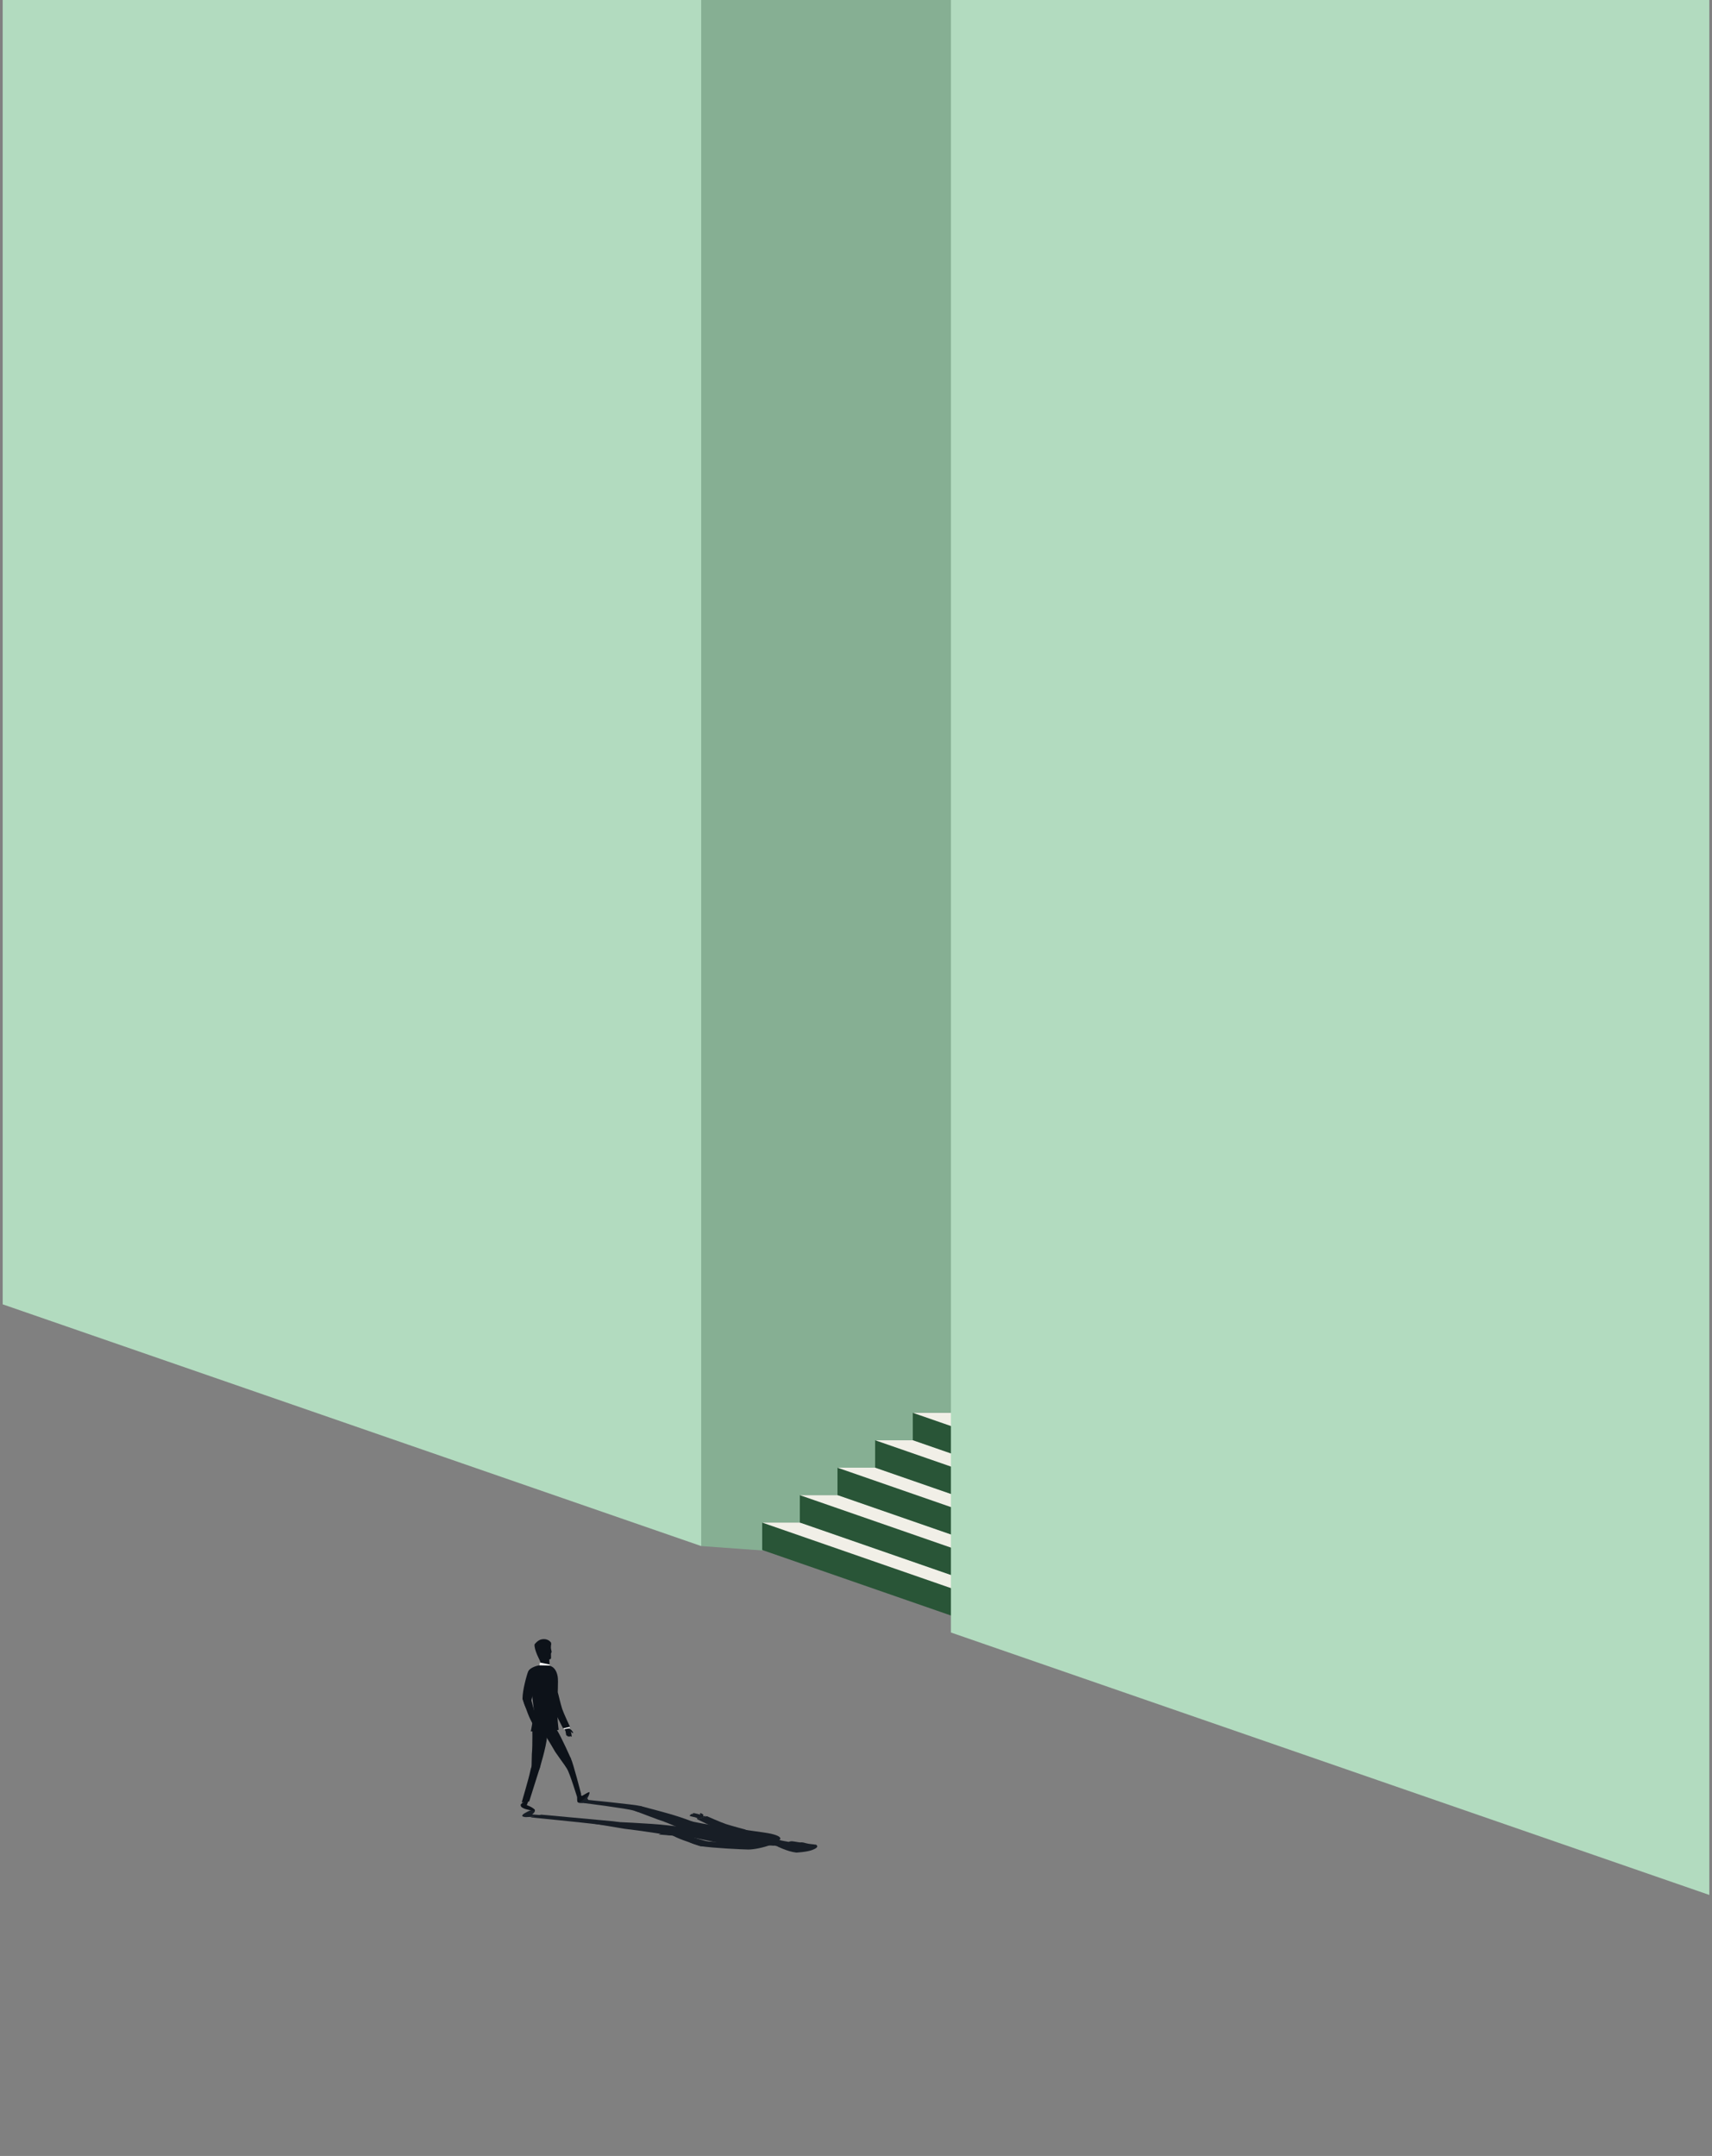 <svg width="463" height="583" viewBox="0 0 463 583" fill="none" xmlns="http://www.w3.org/2000/svg">
<rect x="0" y="0" width="463" height="583" fill="#808080" stroke="none"/>
<g clip-path="url(#clip0_980_7566)">
<path d="M190.158 491.149C190.158 491.149 190.328 490.845 190.172 490.703C190.016 490.562 189.677 490.243 189.394 490.328C189.11 490.413 189.429 490.753 189.429 490.753C189.429 490.753 189.146 490.597 188.565 490.484C188.091 490.392 187.744 490.257 187.497 490.307C187.263 490.357 187.355 490.328 187.384 490.463C187.412 490.59 186.69 490.477 186.846 490.64C187.008 490.802 186.202 490.675 186.64 490.88C186.916 491.008 186.223 490.979 186.612 491.093C187.001 491.213 188.042 491.432 188.042 491.432L188.856 491.779L190.342 491.355L190.165 491.149H190.158Z" fill="#181E26"/>
<path d="M189.394 499.211C189.394 499.211 184.545 497.632 182.974 496.875C181.403 496.118 180.617 495.743 180.617 495.743L182.493 494.9C182.493 494.9 186.619 496.55 187.957 496.981C189.294 497.413 192.642 498.312 192.642 498.312C192.642 498.312 194.178 498.8 193.916 499.083C193.654 499.373 189.394 499.211 189.394 499.211Z" fill="#181E26"/>
<path d="M180.823 495.644L180.334 495.495L182.04 494.844L182.337 494.943L180.823 495.644Z" fill="#181E26"/>
<path d="M156.829 487.561C156.497 487.483 156.355 487.518 156.291 487.313C156.03 486.506 157.636 486.273 157.764 485.869C157.919 485.367 159.193 484.432 159.384 484.815C159.54 485.133 158.839 486.301 158.839 486.301L159.151 486.761L158.16 487.547C158.16 487.547 157.07 487.61 156.836 487.554L156.829 487.561Z" fill="#181E26"/>
<path d="M142.292 491.375C141.853 491.39 141.244 491.198 141.23 491.071C141.166 490.59 142.242 490.144 142.731 489.861C143.346 489.507 144.479 489.231 144.592 489.394C144.953 489.946 143.898 490.646 143.898 490.646L146.383 490.837L144.875 491.227C144.875 491.227 143.665 491.333 142.292 491.368V491.375Z" fill="#181E26"/>
<path d="M157.912 487.568L158.592 486.683C158.592 486.683 171.622 487.95 173.242 488.382C174.863 488.813 175.847 490.25 175.847 490.25C175.847 490.25 174.431 490.682 171.331 489.599C169.824 489.075 157.912 487.568 157.912 487.568Z" fill="#181E26"/>
<path d="M143.424 491.446L146.368 490.703C146.368 490.703 163.015 492.232 165.867 492.501C168.72 492.77 168.805 493.598 168.805 493.598C168.805 493.598 165.188 493.817 160.092 493.159C157.615 492.841 143.431 491.439 143.431 491.439L143.424 491.446Z" fill="#181E26"/>
<path d="M173.235 488.382C173.235 488.382 180.462 490.236 183.547 491.255C186.633 492.274 187.695 492.763 187.695 492.763L187.157 495.842C187.157 495.842 180.653 492.841 177.942 492.027C177.942 492.027 172.598 490.038 171.869 489.734C171.14 489.422 173.235 488.389 173.235 488.389V488.382Z" fill="#181E26"/>
<path d="M164.862 492.6C164.862 492.6 176.173 493.053 180.49 493.584C184.807 494.115 187.893 494.433 187.893 494.433L181.417 496.323C181.417 496.323 172.881 494.964 168.975 494.539C168.975 494.539 161.26 493.265 160.333 493.103C159.406 492.94 164.862 492.6 164.862 492.6Z" fill="#181E26"/>
<path d="M220.606 498.786C220.606 498.786 218.709 498.659 217.987 498.432C216.833 498.078 216.671 498.22 216.416 498.213C215.956 498.191 214.512 497.894 214.123 497.894C213.733 497.894 213.288 498.064 213.288 498.064L210.308 497.533L206.734 498.729L209.444 499.055L210.11 499.225L217.18 499.713L220.613 498.786H220.606Z" fill="#181E26"/>
<path d="M215.333 500.959C212.899 500.683 210.096 499.225 210.096 499.225C210.096 499.225 212.269 498.291 212.75 498.276C213.231 498.262 215.227 498.559 215.227 498.559C215.227 498.559 215.468 498.814 216.176 498.836C216.883 498.85 216.898 498.758 216.898 498.758C217.046 498.623 216.487 498.588 216.487 498.588L216.926 498.51C216.926 498.51 219.325 498.871 219.806 498.885C220.295 498.899 220.606 498.793 220.606 498.793C220.606 498.793 222.057 499.395 219.573 500.293C218.108 500.824 215.333 500.966 215.333 500.966V500.959Z" fill="#181E26"/>
<path d="M178.119 496.089C178.119 496.089 186.315 492.374 186.747 492.466C187.744 492.678 191.418 493.435 195.502 494.008C200.442 494.709 206.854 495.481 208.56 495.877C212.516 496.804 210.556 497.738 210.556 497.738C210.556 497.738 209.268 498.743 208.319 498.963C207.371 499.182 202.416 499.451 200.668 499.402C198.92 499.352 189.641 497.321 187.865 496.988C186.088 496.656 178.119 496.075 178.119 496.075V496.089Z" fill="#181E26"/>
<path d="M208.319 498.913C206.642 499.557 203.91 500.159 202.331 500.138C200.753 500.117 192.862 499.748 189.401 499.211C189.401 499.211 185.841 498.191 186.591 497.979C187.914 497.611 194.949 498.135 196.209 498.326C197.469 498.517 201.121 499.203 202.516 499.076C203.91 498.942 208.319 498.92 208.319 498.92V498.913Z" fill="#181E26"/>
<path d="M197.922 495.658C197.922 495.658 192.734 493.966 191.057 493.159C189.379 492.352 188.537 491.942 188.537 491.942L191.163 491.114C191.163 491.114 194.964 492.805 196.386 493.265C197.809 493.725 201.397 494.688 201.397 494.688C201.397 494.688 203.039 495.212 202.756 495.516C202.473 495.827 197.922 495.651 197.922 495.651V495.658Z" fill="#181E26"/>
<path d="M208.015 499.026L209.36 499.09L211.285 497.689L210.924 497.597L208.015 499.026Z" fill="#181E26"/>
<path d="M188.686 491.9L188.431 491.772L190.583 491.05L190.972 491.178L188.686 491.9Z" fill="#181E26"/>
<path d="M153.878 467.411C153.878 467.411 154.388 467.644 154.565 467.871C154.741 468.097 155.159 468.6 154.961 468.649C154.77 468.699 154.31 468.182 154.31 468.182C154.31 468.182 154.487 468.487 154.522 468.89C154.55 469.216 154.685 469.534 154.55 469.605C154.423 469.669 154.48 469.654 154.281 469.499C154.09 469.35 154.097 469.824 153.892 469.584C153.673 469.329 153.694 469.867 153.482 469.435C153.347 469.166 153.234 469.541 153.142 469.223C153.05 468.904 152.951 468.161 152.951 468.161L152.604 467.397L153.602 467.106L153.878 467.411Z" fill="#0D1219"/>
<path d="M141.322 459.342C141.322 459.342 142.639 463.398 143.446 464.969C144.252 466.54 144.649 467.326 144.649 467.326L146.369 467.276C146.369 467.276 144.783 463.504 144.415 462.393C144.054 461.274 143.438 458.677 143.438 458.677C143.438 458.677 143.042 457.403 142.54 457.233C142.037 457.063 141.315 459.342 141.315 459.342H141.322Z" fill="#0D1219"/>
<path d="M144.833 467.319L144.96 467.722L146.34 467.559L146.27 467.312L144.833 467.319Z" fill="white"/>
<path d="M156.249 487.313C156.454 487.313 156.624 487.327 156.843 487.235C157.7 486.853 158.556 485.933 158.953 485.487C159.448 484.928 159.547 484.489 159.25 484.631C158.351 485.063 157.374 485.657 157.374 485.657L157.049 485.31L156.079 486.039C156.079 486.039 156.044 487.313 156.249 487.313Z" fill="#0D1219"/>
<path d="M140.876 487.893C140.728 488.042 140.848 488.495 141.032 488.643C141.761 489.231 142.766 489.344 143.346 489.493C144.075 489.677 144.84 489.571 144.613 489.344C143.87 488.573 142.469 488.141 142.469 488.141L142.908 486.987L141.86 487.1C141.86 487.1 141.336 487.426 140.876 487.9V487.893Z" fill="#0D1219"/>
<path d="M156.249 486.506L157.183 485.204C157.183 485.204 155.017 476.767 154.388 475.514C153.758 474.262 152.172 474.432 152.172 474.432C152.172 474.432 151.896 476.173 153.368 478.367C154.083 479.435 156.249 486.506 156.249 486.506Z" fill="#0D1219"/>
<path d="M141.096 487.384L143.113 487.143C143.113 487.143 145.654 479.16 146.071 477.787C146.496 476.413 145.236 475.416 145.236 475.416C145.236 475.416 143.828 476.513 143.353 479.174C143.12 480.469 141.096 487.377 141.096 487.377V487.384Z" fill="#0D1219"/>
<path d="M154.38 475.515C154.38 475.515 151.903 469.845 150.502 467.616C149.093 465.386 149.023 463.751 149.023 463.751L145.944 466.738C145.944 466.738 149.016 471.714 150.162 473.738C150.162 473.738 152.767 477.468 153.17 477.935C153.574 478.409 154.38 475.515 154.38 475.515Z" fill="#0D1219"/>
<path d="M145.873 478.417C145.873 478.417 147.77 472.351 147.933 469.654C148.103 466.958 148.322 465.104 148.322 465.104L143.941 466.321C143.941 466.321 144.083 471.969 143.835 474.347C143.835 474.347 143.707 479.138 143.75 479.768C143.785 480.398 145.873 478.417 145.873 478.417Z" fill="#0D1219"/>
<path d="M149.108 444.345C149.108 444.345 148.874 445.413 149.051 446.015C149.334 446.956 149.072 446.886 149.03 447.027C148.959 447.275 149.087 448.308 148.995 448.499C148.903 448.69 148.542 448.733 148.542 448.733L148.676 450.764L146.022 451.281L146.142 449.596L146.036 449.087L146.9 445.074L149.115 444.352L149.108 444.345Z" fill="#0D1219"/>
<path d="M144.564 444.67C144.429 446.164 146.029 449.08 146.029 449.08C146.029 449.08 147.968 448.988 148.089 448.761C148.209 448.535 148.216 447.239 148.216 447.239C148.216 447.239 147.876 446.85 148.011 446.482C148.145 446.114 148.294 446.213 148.294 446.213C148.534 446.284 148.464 446.595 148.464 446.595L148.69 446.461C148.69 446.461 148.69 444.897 148.775 444.642C148.867 444.387 149.101 444.345 149.101 444.345C149.101 444.345 148.513 442.993 146.56 443.283C145.406 443.453 144.557 444.677 144.557 444.677L144.564 444.67Z" fill="#0D1219"/>
<path d="M143.545 468.196C143.545 468.196 151.132 468.033 151.082 467.729C150.983 467.014 150.665 464.402 150.707 461.777C150.764 458.599 151.04 454.621 150.821 453.354C150.304 450.424 148.414 450.41 148.414 450.41C148.414 450.41 146.574 449.999 146.022 450.233C145.463 450.467 143.92 452.639 143.601 453.559C143.276 454.48 144.281 461.196 144.38 462.421C144.479 463.645 143.552 468.196 143.552 468.196H143.545Z" fill="#0D1219"/>
<path d="M146.099 450.29C144.726 450.446 143.183 451.168 142.844 451.967C142.511 452.767 141.28 457.063 141.315 459.342C141.315 459.342 142.072 462.173 142.568 462.025C143.438 461.763 144.245 457.729 144.238 456.901C144.231 456.072 144.012 453.546 144.528 452.994C145.052 452.442 146.099 450.29 146.099 450.29Z" fill="#0D1219"/>
<path d="M148.725 458.847C148.725 458.847 150.134 463.185 150.997 464.863C151.861 466.54 152.286 467.382 152.286 467.382L154.154 466.95C154.154 466.95 152.427 463.298 152.038 462.109C151.649 460.913 150.99 458.139 150.99 458.139C150.99 458.139 150.566 456.78 150.028 456.596C149.49 456.412 148.718 458.847 148.718 458.847H148.725Z" fill="#0D1219"/>
<path d="M145.859 450.325L146.064 449.582L148.655 450.099L148.718 450.382L145.859 450.325Z" fill="white"/>
<path d="M152.399 467.361L152.526 467.616L154.133 467.311L154.027 466.986L152.399 467.361Z" fill="white"/>
<path d="M257.168 416.555V-60.768L189.64 -84.139V417.992L257.168 416.555Z" fill="#86AF93"/>
<path d="M257.168 422.932V-60.768L189.64 -84.139V418.077L257.168 422.932Z" fill="#86AF93"/>
<g style="mix-blend-mode:multiply">
<path d="M216.499 411.728H206.131V419.139L273.658 442.58V408.274L216.499 411.728Z" fill="#295537"/>
</g>
<g style="mix-blend-mode:multiply">
<path d="M216.499 411.728H206.131L273.658 435.169V408.119L216.499 411.728Z" fill="#F1EFE7"/>
</g>
<g style="mix-blend-mode:multiply">
<path d="M284.027 435.169V-67.032L216.499 -90.402V411.728L284.027 435.169Z" fill="#86AF93"/>
</g>
<g style="mix-blend-mode:multiply">
<path d="M226.684 404.311H216.308V411.714L283.843 435.155V400.85L226.684 404.311Z" fill="#295537"/>
</g>
<g style="mix-blend-mode:multiply">
<path d="M226.684 404.311H216.308L283.843 427.752V400.694L226.684 404.311Z" fill="#F1EFE7"/>
</g>
<g style="mix-blend-mode:multiply">
<path d="M294.212 427.752V-74.456L226.684 -97.827V404.311L294.212 427.752Z" fill="#86AF93"/>
</g>
<g style="mix-blend-mode:multiply">
<path d="M236.862 396.886H226.493V404.29L294.021 427.731V393.425L236.862 396.886Z" fill="#295537"/>
</g>
<g style="mix-blend-mode:multiply">
<path d="M236.862 396.886H226.493L294.021 420.327V393.27L236.862 396.886Z" fill="#F1EFE7"/>
</g>
<g style="mix-blend-mode:multiply">
<path d="M304.39 420.328V-81.881L236.862 -105.244V396.886L304.39 420.328Z" fill="#86AF93"/>
</g>
<g style="mix-blend-mode:multiply">
<path d="M247.039 389.462H236.671V396.872L304.198 420.313V386.001L247.039 389.462Z" fill="#295537"/>
</g>
<g style="mix-blend-mode:multiply">
<path d="M247.039 389.462H236.671L304.198 412.903V385.852L247.039 389.462Z" fill="#F1EFE7"/>
</g>
<g style="mix-blend-mode:multiply">
<path d="M314.567 412.903V-89.306L247.039 -112.669V389.462L314.567 412.903Z" fill="#86AF93"/>
</g>
<g style="mix-blend-mode:multiply">
<path d="M257.224 382.037H246.855V389.448L314.383 412.889V378.583L257.224 382.037Z" fill="#295537"/>
</g>
<g style="mix-blend-mode:multiply">
<path d="M257.224 382.037H246.855L314.383 405.479V378.428L257.224 382.037Z" fill="#F1EFE7"/>
</g>
<g style="mix-blend-mode:multiply">
<path d="M324.752 405.478V-96.723L257.224 -120.093V382.037L324.752 405.478Z" fill="#86AF93"/>
</g>
<g style="mix-blend-mode:multiply">
<path d="M-168.638 -235.494V294.105L189.639 418.077V-84.139L257.167 -60.768V441.447L570.424 549.841V20.242L-168.638 -235.494Z" fill="#B2DBBF"/>
</g>
</g>
<defs>
<clipPath id="clip0_980_7566">
<rect width="461.542" height="583" fill="white" transform="translate(0.729)"/>
</clipPath>
</defs>
</svg>
